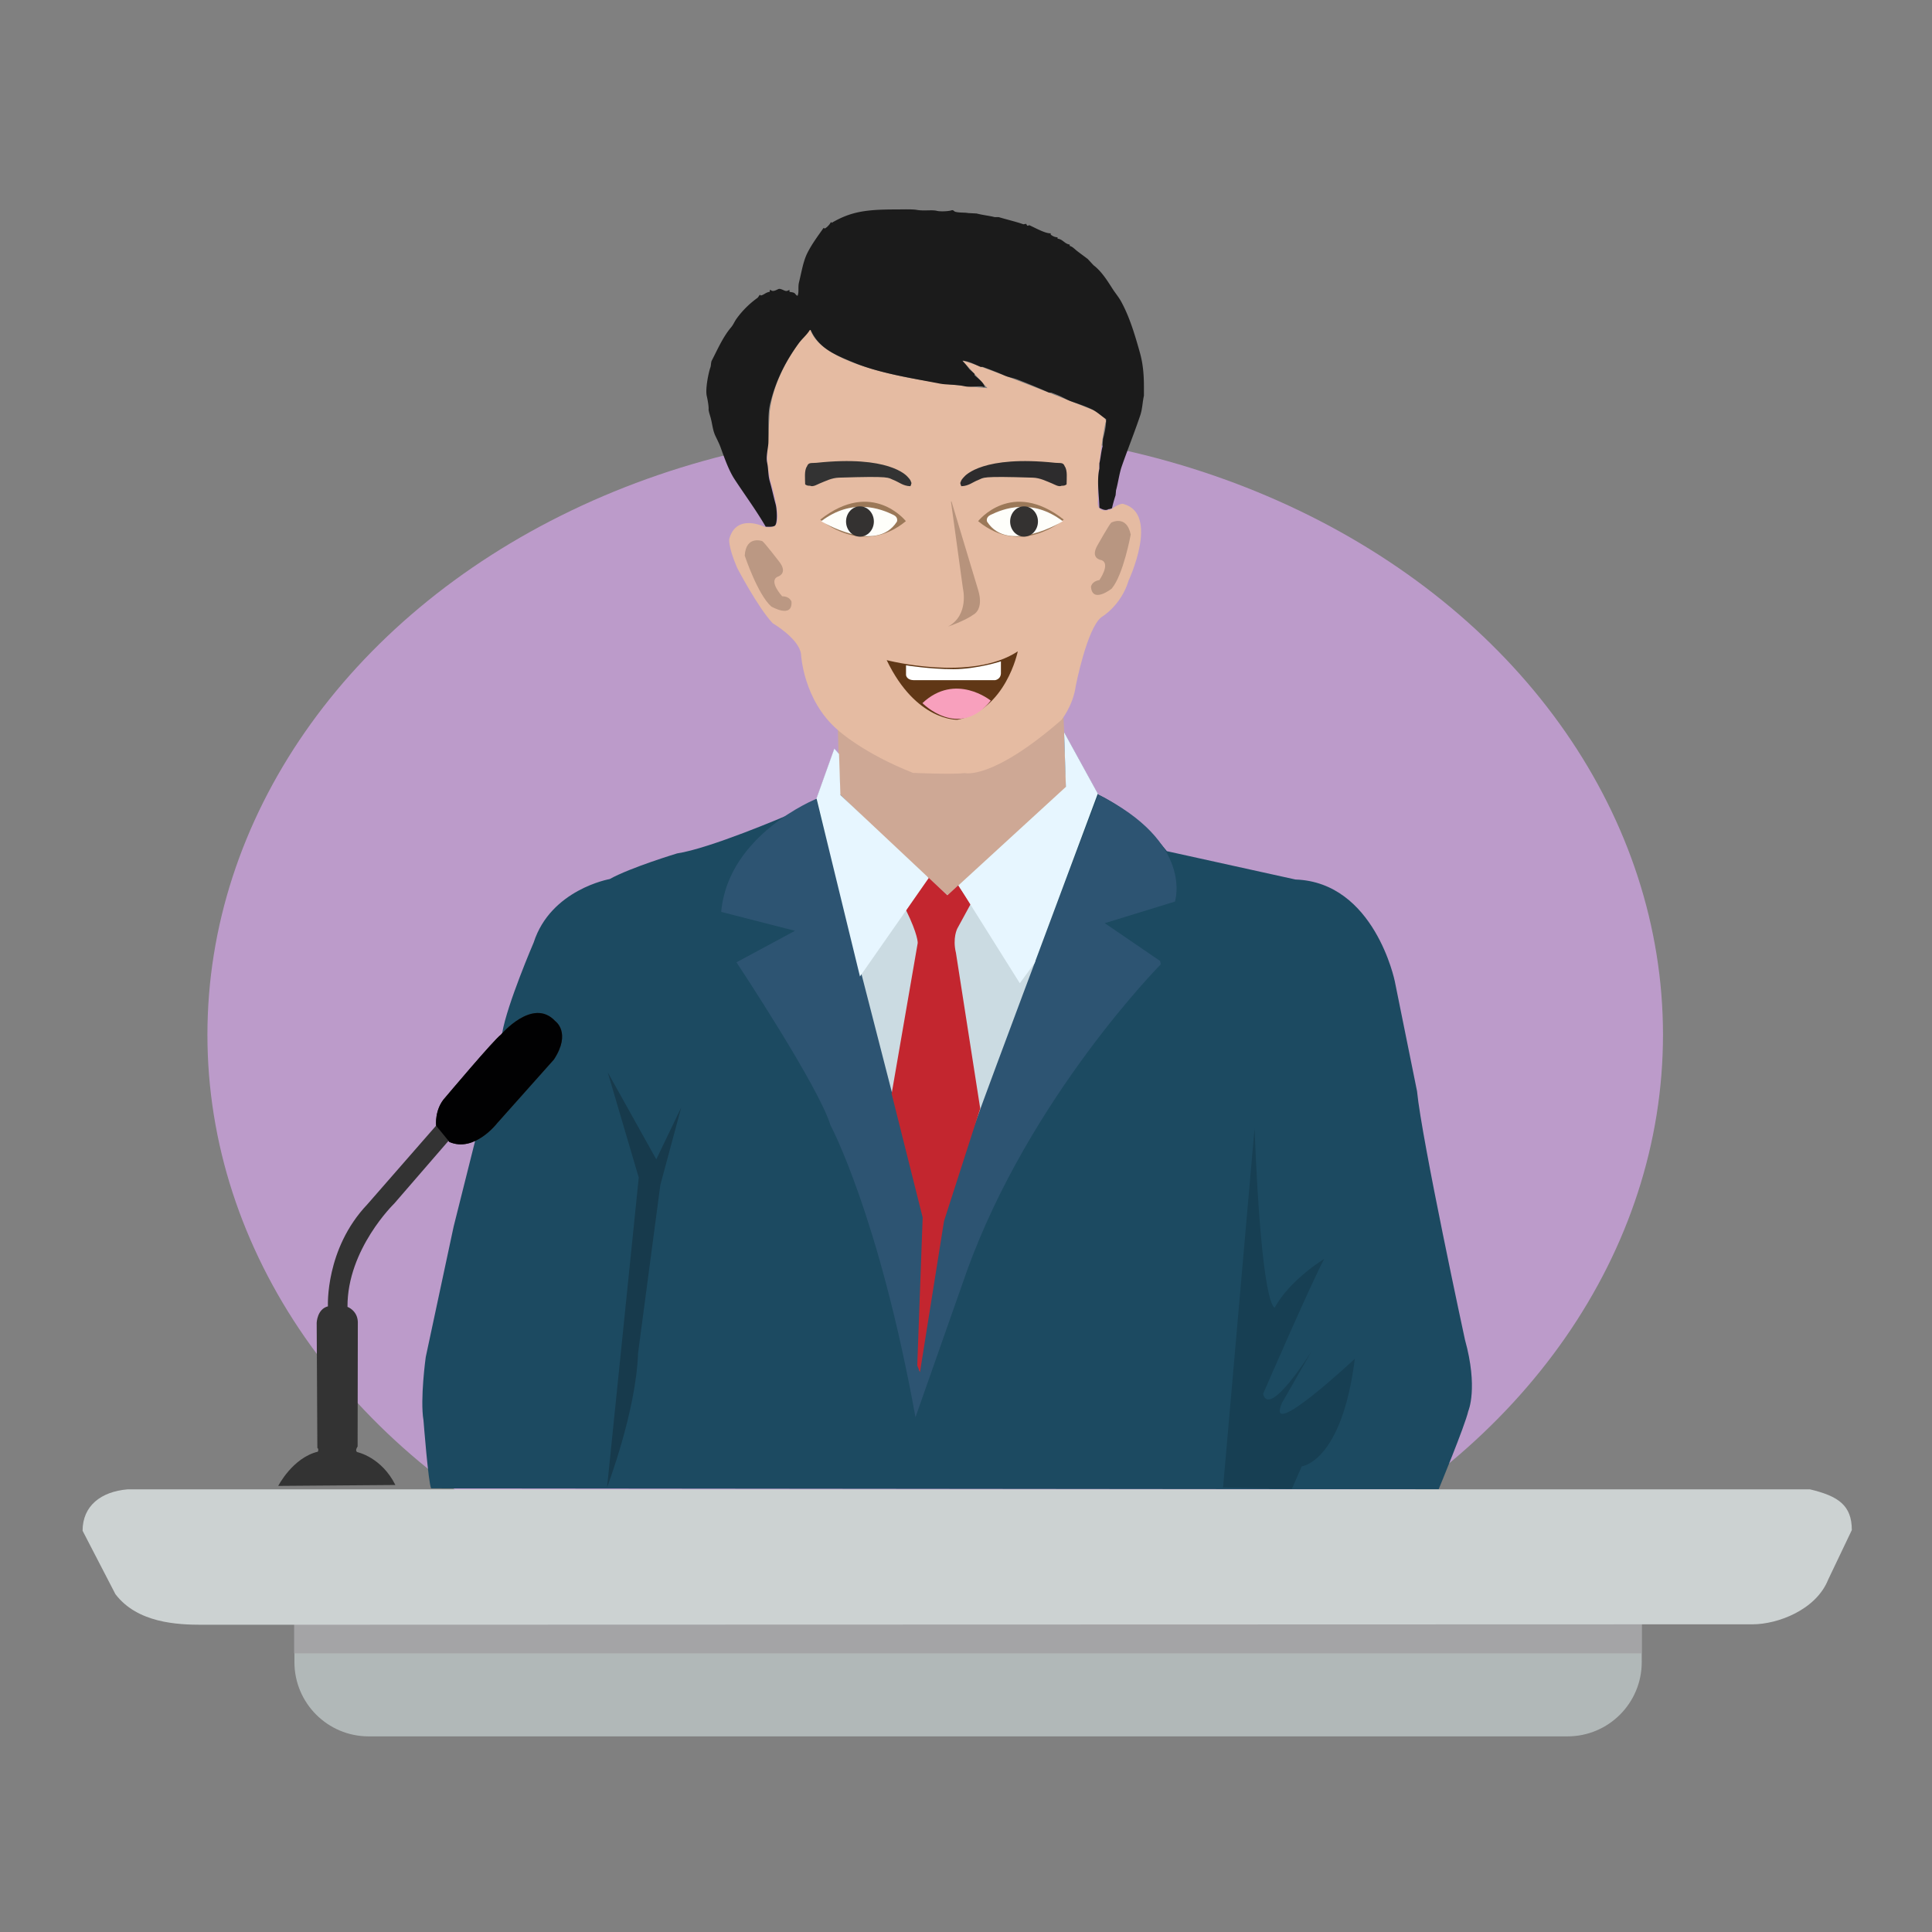 <svg xmlns="http://www.w3.org/2000/svg" width="90" height="90" viewBox="0 0 1024 1024"><rect x="0" y="0" width="1024" height="1024" fill="#808080" stroke="none"/><ellipse fill-rule="evenodd" clip-rule="evenodd" fill="#BC9BCA" cx="495.678" cy="548.438" rx="385.739" ry="320.82"/><path fill-rule="evenodd" clip-rule="evenodd" fill="#CEA895" d="M563.396 373.138H443.744l2.622 101.846h121.321z"/><path fill-rule="evenodd" clip-rule="evenodd" fill="#1C4A61" d="M776.438 709.983s-22.878-105.87-25.38-131.622l-11.796-58.299s-10.688-52.473-52.638-53.903l-68.169-15.026s-15.016-19.797-36.467-30.053l-17.996-32.796 1.072 29.218-62.447 59.033-57.444-55.455-.713-21.466-2.146-2.624-9.534 26.476-16.446 9.063s-40.043 17.173-57.443 19.796c0 0-24.55 7.395-35.752 13.596 0 0-31.225 5.486-40.282 33.63 0 0-14.063 32.677-16.685 47.942L240.43 650.134l-14.777 69.148s-3.099 22.36-1.192 33.571c0 0 2.622 33.631 4.052 36.016l533.985.516s13.94-33.62 15.728-41.488c-.001-.001 5.361-12.162-1.788-37.914z"/><path fill-rule="evenodd" clip-rule="evenodd" fill="#CBDBE2" d="M507.88 469.339l-5.653 5.025-10.206-9.023-46.588 51.144 40.035 126.972-2.145 82.264 4.647 9.656 15.013-68.672 47.541-155.584z"/><path fill-rule="evenodd" clip-rule="evenodd" fill="#173A4C" d="M347.847 614.485l-25.737-46.138 16.443 55.795-16.8 164.169s15.37-40.059 16.442-71.175l11.796-89.06 11.081-41.132-13.225 27.541z"/><path fill-rule="evenodd" clip-rule="evenodd" fill="#2D5472" d="M582.107 421.199s-76.622 201.156-81.984 222.258l-12.868 83.337 2.502-81.549-44.324-172.395-12.892-49.384s-46.716 18.841-50.292 59.866l39.089 10.018-30.986 16.696s43.619 65.83 49.815 86.343c0 0 25.743 47.94 45.05 154.795 0 0 26.267-74.77 27.171-77.278 33.363-92.518 102.837-162.784 102.837-162.784l-.358-1.789-29.312-20.029 37.175-11.445c0-.002 10.384-31.258-40.623-56.66z"/><path fill-rule="evenodd" clip-rule="evenodd" fill="#C3262F" d="M506.669 505.037c-1.906-7.871.715-12.879.715-12.879l7.151-13.118-6.674-9.78-5.722 5.248-10.487-9.779-11.442 17.651c6.437 13.118 6.199 17.411 6.199 17.411l-13.825 79.903 16.446 65.592-2.86 78.471 1.43 3.577 12.752-80.14 19.187-59.63-12.87-82.527z"/><path fill-rule="evenodd" clip-rule="evenodd" fill="#E7F6FF" d="M445.433 421.346l-.715-21.699-2.502-2.9-9.453 26.388 23.036 94.424 36.461-52.22zM563.989 388.083l.953 28.971-56.954 52.219 32.529 51.862 7.863-10.73 33.481-89.774z"/><path fill-rule="evenodd" clip-rule="evenodd" fill="#173F53" d="M679.475 743.551l15.73-27.428s-22.404 36.015-25.741 22.658c0 0 26.218-60.345 32.415-71.554 0 0-18.115 10.971-26.219 25.759 0 0-6.912 2.385-10.726-94.929L648.25 788.393l36.469.715 5.242-11.926s21.214-2.146 28.127-57.005c0 0-47.909 44.842-38.613 23.374z"/><path fill-rule="evenodd" clip-rule="evenodd" fill="#E5BBA2" d="M595.455 267.12s-1.43-.835-6.437 2.742c0 0-8.46 3.458-7.03-5.247 0 0-1.073-14.907 3.932-40.667 0 0 2.385-1.55-6.078-6.44 0 0-66.142-26.355-69.598-26.236l13.109 14.43s-86.284-5.486-93.911-31.245c0 0-18.353 18.842-21.452 43.41l-1.43 24.089s-.079 5.646 1.907 13.516c0 0 7.071 22.5 1.431 23.533 0 0-1.47.875-4.887.159 0 0-14.659-7.274-18.472 6.441 0 0-.834 3.696 4.171 15.383 0 0 10.964 20.99 18.83 29.338 0 0 13.944 8.109 15.016 16.338 0 0 1.073 24.329 19.426 40.189 0 0 13.228 12.284 39.925 22.779 0 0 20.498.954 27.529.12 0 0 14.42 3.815 51.126-28.146 0 0 6.197-7.513 7.627-18.127 0 0 5.959-30.53 13.586-36.373 0 0 10.369-5.963 14.421-19.439 0-.001 16.566-35.301-2.741-40.547z"/><path fill-rule="evenodd" clip-rule="evenodd" fill="#2D2C2D" d="M564.35 247.203c-.827-2.334-2.418-1.624-5.085-1.908-38.113-4.051-47.535 6.595-48.306 7.474-.854.974-1.473 1.487-1.907 3.021-.152.356-.295.104 0 .478.116.931.232.763.478 1.431 3.903-.093 5.988-2.173 9.058-3.339 3.04-1.155.535-2.105 28.841-1.192 3.891.125 7.141 1.864 10.248 3.101 1.079.43 3.509 1.974 5.006 1.192 1.506.014 1.813-.205 2.622-.715.037-3.095.549-7.443-.955-9.543z"/><path fill-rule="evenodd" clip-rule="evenodd" fill="#333" d="M483.005 255.789c-.433-1.533-1.052-2.047-1.907-3.021-.771-.879-10.193-11.525-48.305-7.474-2.666.284-4.257-.426-5.085 1.908-1.504 2.1-.992 6.449-.954 9.542.809.51 1.117.729 2.622.715 1.498.782 3.926-.763 5.005-1.192 3.107-1.236 6.358-2.976 10.25-3.101 28.304-.913 25.801.038 28.841 1.192 3.069 1.166 5.153 3.246 9.057 3.339.246-.668.361-.5.477-1.431.295-.373.152-.121-.001-.477z"/><path fill-rule="evenodd" clip-rule="evenodd" fill="#1B1B1B" d="M604.155 186.858c-2.751-9.787-5.531-19.067-10.011-27.19-1.239-2.246-3.178-4.549-4.529-6.679-2.833-4.465-5.871-9.257-10.011-12.402-1.033-1.114-2.065-2.227-3.1-3.339-1.925-1.457-3.787-2.8-5.719-4.294-1.175-.908-2.186-2.165-3.814-2.623v-.716c-2.723-.34-3.712-2.888-6.435-3.101v-.716a5.98 5.98 0 01-3.576-1.431c-.218-.457-.096-.175 0-.715-2.924.238-8.688-3.137-11.441-4.294-.216-.091-.452.424-.952.239-.314-.116-.553-.874-.717-.954l-1.43.239c-3.923-1.404-8.932-2.533-13.108-3.816h-2.146c-2.693-.688-6.711-1.143-9.533-1.908l-4.527-.239c-1.498-.365-4.777-.058-6.913-.715-.529-.164-.894-1.098-1.907-.716-1.147.432-5.705.793-7.865.239-2.38-.611-6.889.183-10.488-.478-2.382-.438-7.651-.239-11.203-.239-15.73.004-23.662 1.187-33.606 6.917-.277.388-.305-.05-.716-.238-.557 1.194-1.989 2.756-3.098 3.339-.537.282-.545-.578-.954 0-2.943 4.174-5.95 8.199-8.342 12.881-2.342 4.583-3.168 10.33-4.528 15.741-.625 2.484.085 5.399-.715 6.917v.239c-1.043-.37-1.045-.995-1.668-1.431-.784-.549-1.889-.478-2.622-.716-.123-.596-.041-.204 0-.954-.867.159-1.062.683-2.145.477-.939-.179-2.694-1.449-3.814-.955-.882.39-2.94 1.672-4.052.478h-.477v.954c-1.997.253-3.034 1.569-4.528 1.908-.735.167-.16-.464-.716-.239-.428.208-.708 1.147-1.43 1.669-4.198 3.041-7.961 6.776-10.964 10.973-1.042 1.456-1.69 3.151-2.86 4.531-4.299 5.069-7.037 11.445-10.249 17.65-.49.947-.33 2.534-.715 3.578-.908 2.453-2.825 11.477-1.907 15.264.379 1.565 1.085 5.433.954 6.917-.068.764.624 2.934.953 4.056 1.029 3.505 1.139 6.841 2.622 10.017.774 1.66 1.993 4.012 2.622 5.724 2.168 5.902 4.387 12.467 7.627 17.412 5.462 8.336 11.327 16.233 16.447 25.044 1.72.021 3.657.17 4.767-.476 1.568-.915 1.251-8.657.477-11.45-1.081-3.896-2.005-8.363-3.099-12.164-.95-3.302-.67-6.641-1.43-10.018-.673-2.994.622-7.745.715-10.495.244-7.228-.57-14.582.954-20.751 3.13-12.675 8.374-22.556 15.016-31.722 1.794-2.476 4.368-4.506 5.958-7.156h.477c4.472 9.72 12.588 13.009 22.644 17.173 13.619 5.641 29.473 8.061 45.764 11.21 3.762.728 8.747.388 13.348 1.432 3.237.734 8.115-.64 10.248.476h.239c-.469-2.523-3.582-4.676-5.244-6.201-.289-.265-.006-.595-.237-.954-.876-.795-1.748-1.591-2.624-2.385-1.146-1.519-2.284-2.927-3.574-4.293v-.239c3.44.281 6.779 2.196 9.535 3.339h1.19c3.691 1.336 7.913 2.964 11.44 4.532 2.351 1.044 4.506 1.211 6.913 2.146a400.101 400.101 0 0116.685 6.917h1.192c1.393.523 3.207 1.2 4.767 1.907 1.672.758 3.764 2.006 5.482 2.625 3.862 1.389 7.542 2.542 11.202 4.292 2.838 1.359 5.112 3.67 7.627 5.248-.009 3.629-.73 7.103-1.668 10.495l-.239 4.054c-.735 2.554-1.015 6.125-1.668 8.825v2.863c-1.502 6.192-.113 14.51 0 20.75 1.184.62 3.291 1.762 4.768.716 1.073-.063 1.144-.253 1.906-.477.501-2.345 1.232-4.814 1.907-6.917l.237-2.623c1.182-4.231 1.673-8.794 3.1-12.881 3.133-8.975 6.724-17.856 9.772-26.952 1.099-3.279 1.135-6.883 1.906-10.255v-4.771c-.003-6.926-.578-12.543-2.147-18.125z"/><path fill-rule="evenodd" clip-rule="evenodd" fill="#603716" d="M469.963 349.883c15.613 32.557 37.54 31.603 37.54 31.603 25.742-5.246 31.939-36.253 31.939-36.253-24.669 16.337-69.479 4.65-69.479 4.65z"/><path fill-rule="evenodd" clip-rule="evenodd" fill="#F8A0BD" d="M488.913 372.662s19.187 19.677 36.228-1.312c0 0-18.674-15.166-36.228 1.312z"/><path fill-rule="evenodd" clip-rule="evenodd" fill="#FFF" d="M530.503 356.205v-5.677s-12.651 4.15-25.264 4.15c-12.533 0-25.028-2.05-25.028-2.05v5.128s.18 2.862 4.53 2.742h42.664c0-.001 3.337-.359 3.098-4.293z"/><path fill-rule="evenodd" clip-rule="evenodd" fill="#BB9883" d="M419.511 318.917s-.794-2.863-4.926-2.863c0 0-7.309-7.871-2.542-10.334 0 0 5.959-1.591.954-8.031 0 0-7.945-10.335-8.978-10.891 0 0-8.661-3.18-9.296 7.711 0 0 6.833 20.512 14.063 26.952 0-.001 11.281 6.598 10.725-2.544z"/><path fill-rule="evenodd" clip-rule="evenodd" fill="#B89681" d="M589 276.999c-.943.698-7.338 12.06-7.338 12.06-4.039 7.086 2.085 7.813 2.085 7.813 5.069 1.76-1.048 10.593-1.048 10.593-4.089.587-4.468 3.533-4.468 3.533.749 9.13 10.979.991 10.979.991 6.24-7.403 10.088-28.68 10.088-28.68-2.178-10.691-10.298-6.31-10.298-6.31z"/><path fill-rule="evenodd" clip-rule="evenodd" fill="#B7937C" d="M518.467 312.794l-14.182-47.106-.238.239 6.316 45.914s3.455 14.073-7.866 20.274c0 0 9.057-3.101 13.586-6.439.001-.001 5.482-2.626 2.384-12.882z"/><path fill-rule="evenodd" clip-rule="evenodd" fill="#333" d="M294.298 541.212c-11.918-12.88-28.841 7.234-28.841 7.234-3.337 2.227-29.317 33.075-29.317 33.075-5.959 6.28-5.005 15.105-5.005 15.105l-36.468 41.74c-22.405 23.612-20.856 54.023-20.856 54.023-5.721 1.431-5.958 8.706-5.958 8.706l.357 66.306c.954.717.238 2.028.238 2.028-13.348 3.22-20.974 18.126-20.974 18.126l62.09-.477c-7.389-14.788-20.141-17.411-20.141-17.411-1.549-.716.12-2.981.12-2.981l.119-66.068c-.239-6.082-5.482-7.95-5.482-7.95-.199-30.609 24.789-54.779 24.789-54.779l28.761-33.233.318.558c13.348 5.883 25.424-9.86 25.424-9.86l30.112-33.788c9.374-14.312.714-20.354.714-20.354z"/><path fill-rule="evenodd" clip-rule="evenodd" fill="#010102" d="M294.298 541.212c-11.918-12.88-28.841 7.234-28.841 7.234-3.337 2.227-29.317 33.075-29.317 33.075-5.959 6.28-5.005 15.105-5.005 15.105l6.594 8.029.318.558c13.348 5.883 25.424-9.86 25.424-9.86l30.112-33.788c9.375-14.311.715-20.353.715-20.353z"/><path fill-rule="evenodd" clip-rule="evenodd" fill="#B1B8B8" d="M830.827 804.447H195.381c-21.72 0-39.328 17.62-39.328 39.355v37.153c0 21.735 17.608 39.355 39.328 39.355h635.446c21.721 0 39.328-17.62 39.328-39.355v-37.153c0-21.735-17.607-39.355-39.328-39.355z"/><path fill-rule="evenodd" clip-rule="evenodd" fill="#A4A4A6" d="M155.893 856.626h714.198v19.672H155.893z"/><path fill-rule="evenodd" clip-rule="evenodd" fill="#CCD2D2" d="M959.333 789.385H67.608c-14.118 1.193-23.836 8.771-23.836 21.943l17.4 33.61c11.679 15.319 32.838 16.218 46.002 16.218l821.769-.238c13.164 0 33.608-7.577 40.043-23.732L981.5 810.97c0-13.172-7.216-18.007-22.167-21.585z"/><path fill-rule="evenodd" clip-rule="evenodd" fill="#9B7858" d="M518.428 276.223c23.186 19.061 45.366-.842 45.366-.842-27.591-21.741-45.366.842-45.366.842z"/><path fill-rule="evenodd" clip-rule="evenodd" fill="#FEFEFA" d="M524.984 272.917c-2.739 1.328-1.803 3.583-1.803 3.583 11.237 17.429 40.135-.232 40.135-.232-16.444-12.496-31.531-6.648-38.332-3.351z"/><ellipse fill-rule="evenodd" clip-rule="evenodd" fill="#343231" cx="542.765" cy="276.406" rx="7.374" ry="8.035"/><path fill-rule="evenodd" clip-rule="evenodd" fill="#9B7858" d="M434.766 275.381s22.181 19.903 45.367.842c0 0-17.776-22.583-45.367-.842z"/><path fill-rule="evenodd" clip-rule="evenodd" fill="#FEFEFA" d="M473.576 272.917c-6.801-3.297-21.888-9.145-38.333 3.351 0 0 28.899 17.661 40.136.232-.001 0 .936-2.255-1.803-3.583z"/><ellipse fill-rule="evenodd" clip-rule="evenodd" fill="#343231" cx="455.796" cy="276.406" rx="7.374" ry="8.035"/></svg>